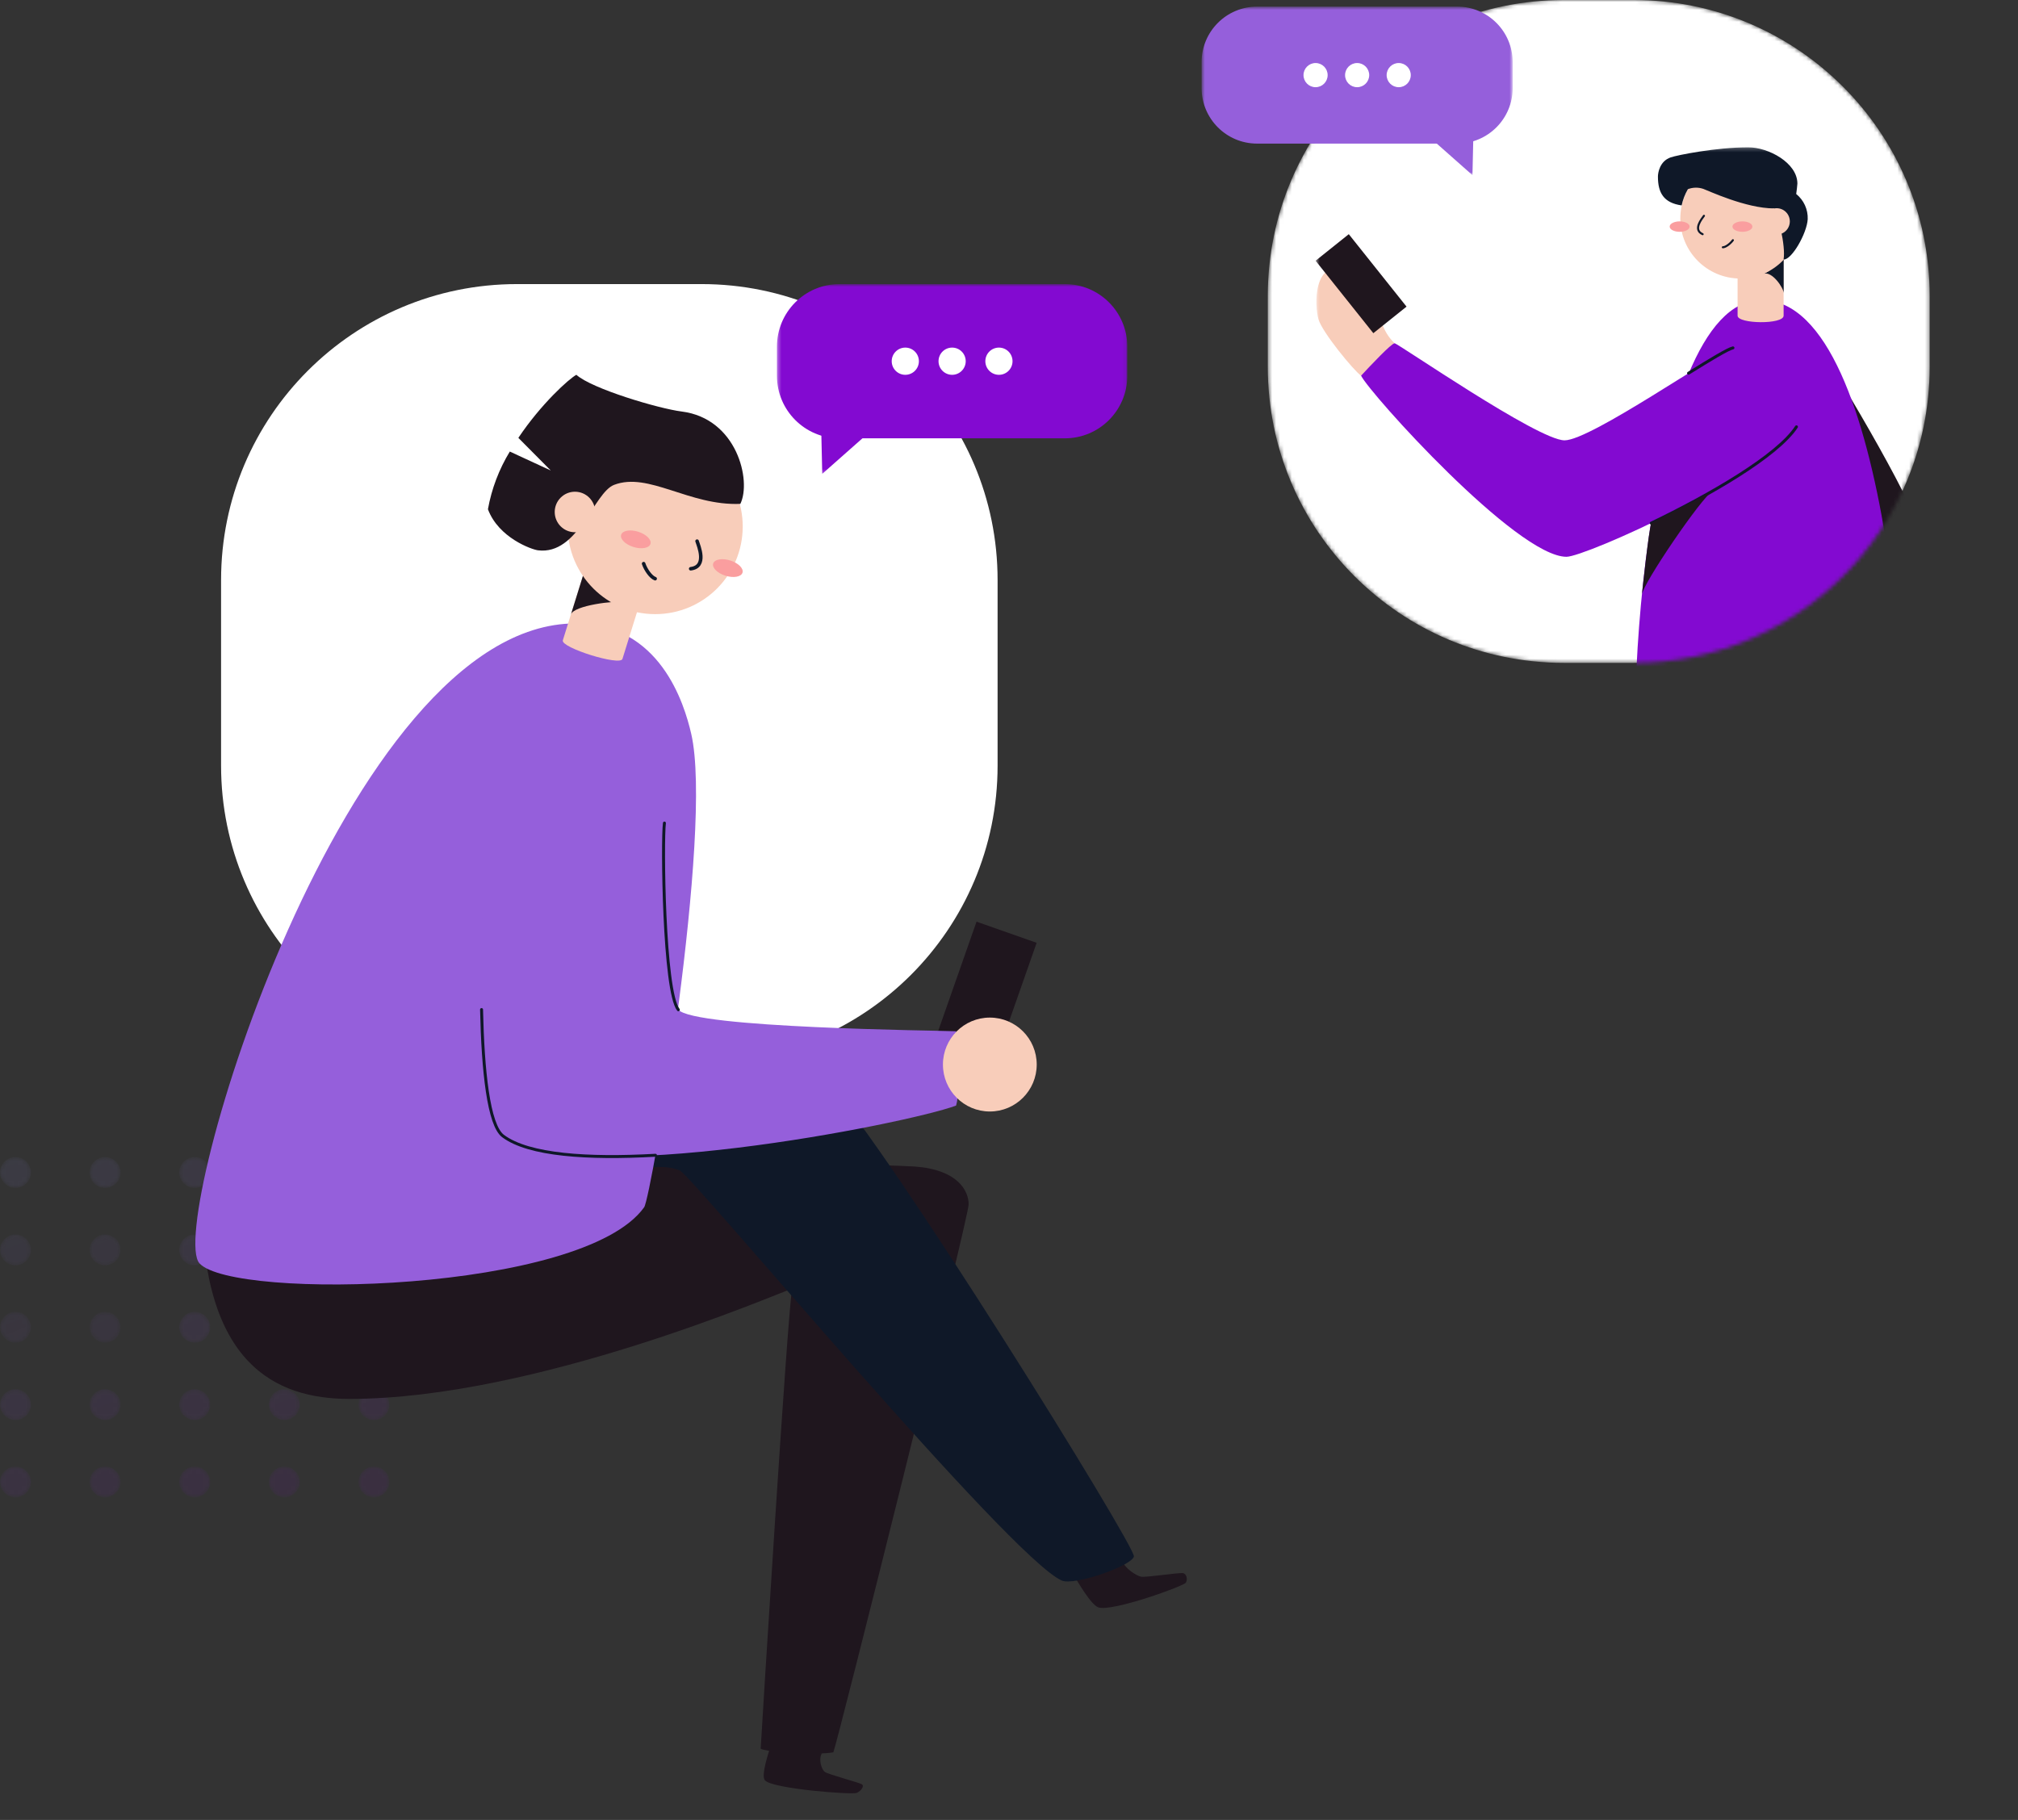 <svg width="510" height="460" viewBox="0 0 510 460" fill="none" xmlns="http://www.w3.org/2000/svg">
<rect x="0" y="0" width="510" height="460" fill="#333333" stroke="none"/>
<g opacity="0.3">
<mask id="mask0_166_5139" style="mask-type:alpha" maskUnits="userSpaceOnUse" x="0" y="292" width="8" height="9">
<g opacity="0.3">
<path d="M3.911 300.253C6.07 300.253 7.821 298.507 7.821 296.354C7.821 294.201 6.07 292.455 3.911 292.455C1.751 292.455 0 294.201 0 296.354C0 298.507 1.751 300.253 3.911 300.253Z" fill="url(#paint0_linear_166_5139)"/>
</g>
</mask>
<g mask="url(#mask0_166_5139)">
<path d="M3.911 300.253C6.07 300.253 7.821 298.507 7.821 296.354C7.821 294.201 6.07 292.455 3.911 292.455C1.751 292.455 0 294.201 0 296.354C0 298.507 1.751 300.253 3.911 300.253Z" fill="url(#paint1_linear_166_5139)"/>
</g>
<mask id="mask1_166_5139" style="mask-type:alpha" maskUnits="userSpaceOnUse" x="22" y="292" width="9" height="9">
<g opacity="0.3">
<path d="M26.56 300.253C28.72 300.253 30.471 298.507 30.471 296.354C30.471 294.201 28.72 292.455 26.56 292.455C24.4 292.455 22.649 294.201 22.649 296.354C22.649 298.507 24.4 300.253 26.56 300.253Z" fill="url(#paint2_linear_166_5139)"/>
</g>
</mask>
<g mask="url(#mask1_166_5139)">
<path d="M26.56 300.253C28.72 300.253 30.471 298.507 30.471 296.354C30.471 294.201 28.72 292.455 26.56 292.455C24.4 292.455 22.649 294.201 22.649 296.354C22.649 298.507 24.4 300.253 26.56 300.253Z" fill="url(#paint3_linear_166_5139)"/>
</g>
<mask id="mask2_166_5139" style="mask-type:alpha" maskUnits="userSpaceOnUse" x="45" y="292" width="9" height="9">
<g opacity="0.3">
<path d="M49.209 300.253C51.369 300.253 53.12 298.507 53.12 296.354C53.12 294.201 51.369 292.455 49.209 292.455C47.05 292.455 45.299 294.201 45.299 296.354C45.299 298.507 47.05 300.253 49.209 300.253Z" fill="url(#paint4_linear_166_5139)"/>
</g>
</mask>
<g mask="url(#mask2_166_5139)">
<path d="M49.209 300.253C51.369 300.253 53.12 298.507 53.12 296.354C53.12 294.201 51.369 292.455 49.209 292.455C47.05 292.455 45.299 294.201 45.299 296.354C45.299 298.507 47.05 300.253 49.209 300.253Z" fill="url(#paint5_linear_166_5139)"/>
</g>
<mask id="mask3_166_5139" style="mask-type:alpha" maskUnits="userSpaceOnUse" x="67" y="292" width="9" height="9">
<g opacity="0.3">
<path d="M71.858 300.253C74.018 300.253 75.769 298.507 75.769 296.354C75.769 294.201 74.018 292.455 71.858 292.455C69.699 292.455 67.948 294.201 67.948 296.354C67.948 298.507 69.699 300.253 71.858 300.253Z" fill="url(#paint6_linear_166_5139)"/>
</g>
</mask>
<g mask="url(#mask3_166_5139)">
<path d="M71.858 300.253C74.018 300.253 75.769 298.507 75.769 296.354C75.769 294.201 74.018 292.455 71.858 292.455C69.699 292.455 67.948 294.201 67.948 296.354C67.948 298.507 69.699 300.253 71.858 300.253Z" fill="url(#paint7_linear_166_5139)"/>
</g>
<mask id="mask4_166_5139" style="mask-type:alpha" maskUnits="userSpaceOnUse" x="90" y="292" width="9" height="9">
<g opacity="0.3">
<path d="M94.508 300.253C96.668 300.253 98.419 298.507 98.419 296.354C98.419 294.201 96.668 292.455 94.508 292.455C92.348 292.455 90.597 294.201 90.597 296.354C90.597 298.507 92.348 300.253 94.508 300.253Z" fill="url(#paint8_linear_166_5139)"/>
</g>
</mask>
<g mask="url(#mask4_166_5139)">
<path d="M94.508 300.253C96.668 300.253 98.419 298.507 98.419 296.354C98.419 294.201 96.668 292.455 94.508 292.455C92.348 292.455 90.597 294.201 90.597 296.354C90.597 298.507 92.348 300.253 94.508 300.253Z" fill="url(#paint9_linear_166_5139)"/>
</g>
<mask id="mask5_166_5139" style="mask-type:alpha" maskUnits="userSpaceOnUse" x="0" y="312" width="8" height="8">
<g opacity="0.3">
<path d="M3.911 319.828C6.07 319.828 7.821 318.082 7.821 315.929C7.821 313.776 6.07 312.03 3.911 312.03C1.751 312.03 0 313.776 0 315.929C0 318.082 1.751 319.828 3.911 319.828Z" fill="url(#paint10_linear_166_5139)"/>
</g>
</mask>
<g mask="url(#mask5_166_5139)">
<path d="M3.911 319.828C6.07 319.828 7.821 318.082 7.821 315.929C7.821 313.776 6.07 312.03 3.911 312.03C1.751 312.03 0 313.776 0 315.929C0 318.082 1.751 319.828 3.911 319.828Z" fill="url(#paint11_linear_166_5139)"/>
</g>
<mask id="mask6_166_5139" style="mask-type:alpha" maskUnits="userSpaceOnUse" x="22" y="312" width="9" height="8">
<g opacity="0.3">
<path d="M26.56 319.828C28.72 319.828 30.471 318.082 30.471 315.929C30.471 313.776 28.72 312.03 26.56 312.03C24.4 312.03 22.649 313.776 22.649 315.929C22.649 318.082 24.4 319.828 26.56 319.828Z" fill="url(#paint12_linear_166_5139)"/>
</g>
</mask>
<g mask="url(#mask6_166_5139)">
<path d="M26.56 319.828C28.72 319.828 30.471 318.082 30.471 315.929C30.471 313.776 28.72 312.03 26.56 312.03C24.4 312.03 22.649 313.776 22.649 315.929C22.649 318.082 24.4 319.828 26.56 319.828Z" fill="url(#paint13_linear_166_5139)"/>
</g>
<mask id="mask7_166_5139" style="mask-type:alpha" maskUnits="userSpaceOnUse" x="45" y="312" width="9" height="8">
<g opacity="0.3">
<path d="M49.209 319.828C51.369 319.828 53.12 318.082 53.12 315.929C53.12 313.776 51.369 312.03 49.209 312.03C47.05 312.03 45.299 313.776 45.299 315.929C45.299 318.082 47.05 319.828 49.209 319.828Z" fill="url(#paint14_linear_166_5139)"/>
</g>
</mask>
<g mask="url(#mask7_166_5139)">
<path d="M49.209 319.828C51.369 319.828 53.12 318.082 53.12 315.929C53.12 313.776 51.369 312.03 49.209 312.03C47.05 312.03 45.299 313.776 45.299 315.929C45.299 318.082 47.05 319.828 49.209 319.828Z" fill="url(#paint15_linear_166_5139)"/>
</g>
<mask id="mask8_166_5139" style="mask-type:alpha" maskUnits="userSpaceOnUse" x="67" y="312" width="9" height="8">
<g opacity="0.3">
<path d="M71.858 319.828C74.018 319.828 75.769 318.082 75.769 315.929C75.769 313.776 74.018 312.03 71.858 312.03C69.699 312.03 67.948 313.776 67.948 315.929C67.948 318.082 69.699 319.828 71.858 319.828Z" fill="url(#paint16_linear_166_5139)"/>
</g>
</mask>
<g mask="url(#mask8_166_5139)">
<path d="M71.858 319.828C74.018 319.828 75.769 318.082 75.769 315.929C75.769 313.776 74.018 312.03 71.858 312.03C69.699 312.03 67.948 313.776 67.948 315.929C67.948 318.082 69.699 319.828 71.858 319.828Z" fill="url(#paint17_linear_166_5139)"/>
</g>
<mask id="mask9_166_5139" style="mask-type:alpha" maskUnits="userSpaceOnUse" x="90" y="312" width="9" height="8">
<g opacity="0.3">
<path d="M94.508 319.828C96.668 319.828 98.419 318.082 98.419 315.929C98.419 313.776 96.668 312.03 94.508 312.03C92.348 312.03 90.597 313.776 90.597 315.929C90.597 318.082 92.348 319.828 94.508 319.828Z" fill="url(#paint18_linear_166_5139)"/>
</g>
</mask>
<g mask="url(#mask9_166_5139)">
<path d="M94.508 319.828C96.668 319.828 98.419 318.082 98.419 315.929C98.419 313.776 96.668 312.03 94.508 312.03C92.348 312.03 90.597 313.776 90.597 315.929C90.597 318.082 92.348 319.828 94.508 319.828Z" fill="url(#paint19_linear_166_5139)"/>
</g>
<mask id="mask10_166_5139" style="mask-type:alpha" maskUnits="userSpaceOnUse" x="0" y="331" width="8" height="9">
<g opacity="0.3">
<path d="M3.911 339.363C6.07 339.363 7.821 337.617 7.821 335.463C7.821 333.31 6.07 331.565 3.911 331.565C1.751 331.565 0 333.31 0 335.463C0 337.617 1.751 339.363 3.911 339.363Z" fill="url(#paint20_linear_166_5139)"/>
</g>
</mask>
<g mask="url(#mask10_166_5139)">
<path d="M3.911 339.363C6.07 339.363 7.821 337.617 7.821 335.463C7.821 333.31 6.07 331.565 3.911 331.565C1.751 331.565 0 333.31 0 335.463C0 337.617 1.751 339.363 3.911 339.363Z" fill="url(#paint21_linear_166_5139)"/>
</g>
<mask id="mask11_166_5139" style="mask-type:alpha" maskUnits="userSpaceOnUse" x="22" y="331" width="9" height="9">
<g opacity="0.3">
<path d="M26.56 339.363C28.72 339.363 30.471 337.617 30.471 335.463C30.471 333.31 28.72 331.565 26.56 331.565C24.4 331.565 22.649 333.31 22.649 335.463C22.649 337.617 24.4 339.363 26.56 339.363Z" fill="url(#paint22_linear_166_5139)"/>
</g>
</mask>
<g mask="url(#mask11_166_5139)">
<path d="M26.56 339.363C28.72 339.363 30.471 337.617 30.471 335.463C30.471 333.31 28.72 331.565 26.56 331.565C24.4 331.565 22.649 333.31 22.649 335.463C22.649 337.617 24.4 339.363 26.56 339.363Z" fill="url(#paint23_linear_166_5139)"/>
</g>
<mask id="mask12_166_5139" style="mask-type:alpha" maskUnits="userSpaceOnUse" x="45" y="331" width="9" height="9">
<g opacity="0.3">
<path d="M49.209 339.363C51.369 339.363 53.12 337.617 53.12 335.463C53.12 333.31 51.369 331.565 49.209 331.565C47.05 331.565 45.299 333.31 45.299 335.463C45.299 337.617 47.05 339.363 49.209 339.363Z" fill="url(#paint24_linear_166_5139)"/>
</g>
</mask>
<g mask="url(#mask12_166_5139)">
<path d="M49.209 339.363C51.369 339.363 53.12 337.617 53.12 335.463C53.12 333.31 51.369 331.565 49.209 331.565C47.05 331.565 45.299 333.31 45.299 335.463C45.299 337.617 47.05 339.363 49.209 339.363Z" fill="url(#paint25_linear_166_5139)"/>
</g>
<mask id="mask13_166_5139" style="mask-type:alpha" maskUnits="userSpaceOnUse" x="67" y="331" width="9" height="9">
<g opacity="0.3">
<path d="M71.858 339.363C74.018 339.363 75.769 337.617 75.769 335.463C75.769 333.31 74.018 331.565 71.858 331.565C69.699 331.565 67.948 333.31 67.948 335.463C67.948 337.617 69.699 339.363 71.858 339.363Z" fill="url(#paint26_linear_166_5139)"/>
</g>
</mask>
<g mask="url(#mask13_166_5139)">
<path d="M71.858 339.363C74.018 339.363 75.769 337.617 75.769 335.463C75.769 333.31 74.018 331.565 71.858 331.565C69.699 331.565 67.948 333.31 67.948 335.463C67.948 337.617 69.699 339.363 71.858 339.363Z" fill="url(#paint27_linear_166_5139)"/>
</g>
<mask id="mask14_166_5139" style="mask-type:alpha" maskUnits="userSpaceOnUse" x="90" y="331" width="9" height="9">
<g opacity="0.3">
<path d="M94.508 339.363C96.668 339.363 98.419 337.617 98.419 335.463C98.419 333.31 96.668 331.565 94.508 331.565C92.348 331.565 90.597 333.31 90.597 335.463C90.597 337.617 92.348 339.363 94.508 339.363Z" fill="url(#paint28_linear_166_5139)"/>
</g>
</mask>
<g mask="url(#mask14_166_5139)">
<path d="M94.508 339.363C96.668 339.363 98.419 337.617 98.419 335.463C98.419 333.31 96.668 331.565 94.508 331.565C92.348 331.565 90.597 333.31 90.597 335.463C90.597 337.617 92.348 339.363 94.508 339.363Z" fill="url(#paint29_linear_166_5139)"/>
</g>
<mask id="mask15_166_5139" style="mask-type:alpha" maskUnits="userSpaceOnUse" x="0" y="351" width="8" height="8">
<g opacity="0.3">
<path d="M3.911 358.937C6.07 358.937 7.821 357.192 7.821 355.038C7.821 352.885 6.07 351.139 3.911 351.139C1.751 351.139 0 352.885 0 355.038C0 357.192 1.751 358.937 3.911 358.937Z" fill="url(#paint30_linear_166_5139)"/>
</g>
</mask>
<g mask="url(#mask15_166_5139)">
<path d="M3.911 358.937C6.07 358.937 7.821 357.192 7.821 355.038C7.821 352.885 6.07 351.139 3.911 351.139C1.751 351.139 0 352.885 0 355.038C0 357.192 1.751 358.937 3.911 358.937Z" fill="url(#paint31_linear_166_5139)"/>
</g>
<mask id="mask16_166_5139" style="mask-type:alpha" maskUnits="userSpaceOnUse" x="22" y="351" width="9" height="8">
<g opacity="0.3">
<path d="M26.56 358.937C28.72 358.937 30.471 357.192 30.471 355.038C30.471 352.885 28.72 351.139 26.56 351.139C24.4 351.139 22.649 352.885 22.649 355.038C22.649 357.192 24.4 358.937 26.56 358.937Z" fill="url(#paint32_linear_166_5139)"/>
</g>
</mask>
<g mask="url(#mask16_166_5139)">
<path d="M26.56 358.937C28.72 358.937 30.471 357.192 30.471 355.038C30.471 352.885 28.72 351.139 26.56 351.139C24.4 351.139 22.649 352.885 22.649 355.038C22.649 357.192 24.4 358.937 26.56 358.937Z" fill="url(#paint33_linear_166_5139)"/>
</g>
<mask id="mask17_166_5139" style="mask-type:alpha" maskUnits="userSpaceOnUse" x="45" y="351" width="9" height="8">
<g opacity="0.3">
<path d="M49.209 358.937C51.369 358.937 53.12 357.192 53.12 355.038C53.12 352.885 51.369 351.139 49.209 351.139C47.05 351.139 45.299 352.885 45.299 355.038C45.299 357.192 47.05 358.937 49.209 358.937Z" fill="url(#paint34_linear_166_5139)"/>
</g>
</mask>
<g mask="url(#mask17_166_5139)">
<path d="M49.209 358.937C51.369 358.937 53.12 357.192 53.12 355.038C53.12 352.885 51.369 351.139 49.209 351.139C47.05 351.139 45.299 352.885 45.299 355.038C45.299 357.192 47.05 358.937 49.209 358.937Z" fill="url(#paint35_linear_166_5139)"/>
</g>
<mask id="mask18_166_5139" style="mask-type:alpha" maskUnits="userSpaceOnUse" x="67" y="351" width="9" height="8">
<g opacity="0.3">
<path d="M71.858 358.937C74.018 358.937 75.769 357.192 75.769 355.038C75.769 352.885 74.018 351.139 71.858 351.139C69.699 351.139 67.948 352.885 67.948 355.038C67.948 357.192 69.699 358.937 71.858 358.937Z" fill="url(#paint36_linear_166_5139)"/>
</g>
</mask>
<g mask="url(#mask18_166_5139)">
<path d="M71.858 358.937C74.018 358.937 75.769 357.192 75.769 355.038C75.769 352.885 74.018 351.139 71.858 351.139C69.699 351.139 67.948 352.885 67.948 355.038C67.948 357.192 69.699 358.937 71.858 358.937Z" fill="url(#paint37_linear_166_5139)"/>
</g>
<mask id="mask19_166_5139" style="mask-type:alpha" maskUnits="userSpaceOnUse" x="90" y="351" width="9" height="8">
<g opacity="0.3">
<path d="M94.508 358.937C96.668 358.937 98.419 357.192 98.419 355.038C98.419 352.885 96.668 351.139 94.508 351.139C92.348 351.139 90.597 352.885 90.597 355.038C90.597 357.192 92.348 358.937 94.508 358.937Z" fill="url(#paint38_linear_166_5139)"/>
</g>
</mask>
<g mask="url(#mask19_166_5139)">
<path d="M94.508 358.937C96.668 358.937 98.419 357.192 98.419 355.038C98.419 352.885 96.668 351.139 94.508 351.139C92.348 351.139 90.597 352.885 90.597 355.038C90.597 357.192 92.348 358.937 94.508 358.937Z" fill="url(#paint39_linear_166_5139)"/>
</g>
<mask id="mask20_166_5139" style="mask-type:alpha" maskUnits="userSpaceOnUse" x="0" y="370" width="8" height="9">
<g opacity="0.3">
<path d="M3.911 378.472C6.07 378.472 7.821 376.726 7.821 374.572C7.821 372.42 6.07 370.674 3.911 370.674C1.751 370.674 0 372.42 0 374.572C0 376.726 1.751 378.472 3.911 378.472Z" fill="url(#paint40_linear_166_5139)"/>
</g>
</mask>
<g mask="url(#mask20_166_5139)">
<path d="M3.911 378.472C6.07 378.472 7.821 376.726 7.821 374.572C7.821 372.42 6.07 370.674 3.911 370.674C1.751 370.674 0 372.42 0 374.572C0 376.726 1.751 378.472 3.911 378.472Z" fill="url(#paint41_linear_166_5139)"/>
</g>
<mask id="mask21_166_5139" style="mask-type:alpha" maskUnits="userSpaceOnUse" x="22" y="370" width="9" height="9">
<g opacity="0.3">
<path d="M26.56 378.472C28.72 378.472 30.471 376.726 30.471 374.572C30.471 372.42 28.72 370.674 26.56 370.674C24.4 370.674 22.649 372.42 22.649 374.572C22.649 376.726 24.4 378.472 26.56 378.472Z" fill="url(#paint42_linear_166_5139)"/>
</g>
</mask>
<g mask="url(#mask21_166_5139)">
<path d="M26.56 378.472C28.72 378.472 30.471 376.726 30.471 374.572C30.471 372.42 28.72 370.674 26.56 370.674C24.4 370.674 22.649 372.42 22.649 374.572C22.649 376.726 24.4 378.472 26.56 378.472Z" fill="url(#paint43_linear_166_5139)"/>
</g>
<mask id="mask22_166_5139" style="mask-type:alpha" maskUnits="userSpaceOnUse" x="45" y="370" width="9" height="9">
<g opacity="0.3">
<path d="M49.209 378.472C51.369 378.472 53.12 376.726 53.12 374.572C53.12 372.42 51.369 370.674 49.209 370.674C47.05 370.674 45.299 372.42 45.299 374.572C45.299 376.726 47.05 378.472 49.209 378.472Z" fill="url(#paint44_linear_166_5139)"/>
</g>
</mask>
<g mask="url(#mask22_166_5139)">
<path d="M49.209 378.472C51.369 378.472 53.12 376.726 53.12 374.572C53.12 372.42 51.369 370.674 49.209 370.674C47.05 370.674 45.299 372.42 45.299 374.572C45.299 376.726 47.05 378.472 49.209 378.472Z" fill="url(#paint45_linear_166_5139)"/>
</g>
<mask id="mask23_166_5139" style="mask-type:alpha" maskUnits="userSpaceOnUse" x="67" y="370" width="9" height="9">
<g opacity="0.3">
<path d="M71.858 378.472C74.018 378.472 75.769 376.726 75.769 374.572C75.769 372.42 74.018 370.674 71.858 370.674C69.699 370.674 67.948 372.42 67.948 374.572C67.948 376.726 69.699 378.472 71.858 378.472Z" fill="url(#paint46_linear_166_5139)"/>
</g>
</mask>
<g mask="url(#mask23_166_5139)">
<path d="M71.858 378.472C74.018 378.472 75.769 376.726 75.769 374.572C75.769 372.42 74.018 370.674 71.858 370.674C69.699 370.674 67.948 372.42 67.948 374.572C67.948 376.726 69.699 378.472 71.858 378.472Z" fill="url(#paint47_linear_166_5139)"/>
</g>
<mask id="mask24_166_5139" style="mask-type:alpha" maskUnits="userSpaceOnUse" x="90" y="370" width="9" height="9">
<g opacity="0.3">
<path d="M94.508 378.472C96.668 378.472 98.419 376.726 98.419 374.572C98.419 372.42 96.668 370.674 94.508 370.674C92.348 370.674 90.597 372.42 90.597 374.572C90.597 376.726 92.348 378.472 94.508 378.472Z" fill="url(#paint48_linear_166_5139)"/>
</g>
</mask>
<g mask="url(#mask24_166_5139)">
<path d="M94.508 378.472C96.668 378.472 98.419 376.726 98.419 374.572C98.419 372.42 96.668 370.674 94.508 370.674C92.348 370.674 90.597 372.42 90.597 374.572C90.597 376.726 92.348 378.472 94.508 378.472Z" fill="url(#paint49_linear_166_5139)"/>
</g>
</g>
<path d="M177.32 71.805H130.668C89.359 71.805 55.871 105.293 55.871 146.602V193.534C55.871 234.843 89.359 268.33 130.668 268.33H177.32C218.629 268.33 252.117 234.843 252.117 193.534V146.602C252.117 105.293 218.629 71.805 177.32 71.805Z" fill="white"/>
<mask id="mask25_166_5139" style="mask-type:luminance" maskUnits="userSpaceOnUse" x="196" y="71" width="89" height="49">
<path d="M196.352 71.805H284.899V119.773H196.352V71.805Z" fill="white"/>
</mask>
<g mask="url(#mask25_166_5139)">
<path d="M207.802 119.773L219.252 109.644H207.572L207.802 119.773Z" fill="#830AD1"/>
<path d="M269.113 110.79H212.137C203.419 110.79 196.352 103.713 196.352 94.982V87.613C196.352 78.883 203.419 71.805 212.137 71.805H269.113C277.831 71.805 284.899 78.883 284.899 87.613V94.982C284.899 103.713 277.831 110.79 269.113 110.79Z" fill="#830AD1"/>
<path d="M228.794 94.737C226.896 94.737 225.358 93.198 225.358 91.298C225.358 89.398 226.896 87.858 228.794 87.858C230.691 87.858 232.228 89.398 232.228 91.298C232.228 93.198 230.691 94.737 228.794 94.737Z" fill="white"/>
<path d="M240.625 94.737C238.728 94.737 237.19 93.198 237.19 91.298C237.19 89.398 238.728 87.858 240.625 87.858C242.523 87.858 244.061 89.398 244.061 91.298C244.061 93.198 242.523 94.737 240.625 94.737Z" fill="white"/>
<path d="M252.457 94.737C250.56 94.737 249.022 93.198 249.022 91.298C249.022 89.398 250.56 87.858 252.457 87.858C254.354 87.858 255.892 89.398 255.892 91.298C255.892 93.198 254.354 94.737 252.457 94.737Z" fill="white"/>
</g>
<path d="M261.986 238.305L246.793 232.96L235.163 266.107L250.355 271.453L261.986 238.305Z" fill="#1F161E"/>
<path d="M271.533 398.412C272.188 399.445 275.675 405.654 277.606 406.289C281.103 407.428 299.212 400.89 299.701 400.026C300.189 399.161 299.912 397.731 298.89 397.609C297.868 397.486 289.786 398.71 288.476 398.534C287.166 398.359 284.135 396.24 283.78 394.71" fill="#1F161E"/>
<path d="M51.001 303.099C51.001 344.824 69.702 353.587 88.306 353.587C135.432 353.587 196.741 326.759 200.203 325.723C199.114 330.112 192.245 441.364 192.245 442.005C193.878 442.91 206.397 443.69 210.609 442.91C211.698 440.205 244.802 307.882 244.802 304.397C244.802 300.913 241.95 295.612 231.162 294.847C226.601 294.522 163.147 292.652 163.147 292.652" fill="#1F161E"/>
<path d="M209.529 274.248C223.728 288.882 287.128 391.028 286.566 393.416C286.003 395.803 271.426 400.863 268.345 399.5C255.271 393.762 175.001 297.353 171.876 295.897C168.751 294.442 164.068 295.004 161.278 295.405C154.022 286.817 170.264 276.62 209.529 274.248Z" fill="#0F1828"/>
<path d="M145.436 157.577C166.783 157.577 172.921 177.82 174.687 185.462C180.335 209.864 164.613 302.591 162.793 305.146C147.343 326.774 59.033 328.696 50.42 319.328C41.807 309.961 87.107 157.577 145.436 157.577Z" fill="#955FDB"/>
<path d="M194.676 441.557C194.39 442.611 192.231 448.781 193.31 449.988C195.249 452.168 215.42 453.673 216.522 453.172C217.623 452.67 218.538 451.442 217.811 450.991C217.084 450.541 209.438 448.519 208.501 447.895C207.565 447.27 206.783 444.493 207.742 443.156" fill="#1F161E"/>
<path d="M142.241 161.846C141.663 163.702 156.731 168.397 157.308 166.552L163.152 147.773L148.096 143.067L142.241 161.846Z" fill="#F8CDBA"/>
<path d="M157.177 152.217C155.705 151.758 145.01 152.991 144.291 155.306L148.095 143.067C150.44 143.798 157.177 152.217 157.177 152.217Z" fill="#1F161E"/>
<path d="M165.583 155.229C177.8 155.229 187.704 145.311 187.704 133.077C187.704 120.842 177.8 110.924 165.583 110.924C153.366 110.924 143.461 120.842 143.461 133.077C143.461 145.311 153.366 155.229 165.583 155.229Z" fill="#F8CDBA"/>
<path d="M187.648 144.747C187.979 143.682 186.59 142.301 184.544 141.661C182.498 141.022 180.569 141.367 180.238 142.432C179.906 143.496 181.296 144.878 183.342 145.517C185.389 146.157 187.316 145.812 187.648 144.747Z" fill="#FA9E9F"/>
<path d="M164.388 137.484C164.72 136.419 163.33 135.037 161.284 134.398C159.237 133.758 157.31 134.103 156.978 135.168C156.646 136.233 158.036 137.615 160.082 138.254C162.128 138.894 164.056 138.548 164.388 137.484Z" fill="#FA9E9F"/>
<path d="M176.17 136.778C176.551 137.979 178.819 143.242 174.556 143.755" stroke="#0F1828" stroke-width="0.898" stroke-miterlimit="10" stroke-linecap="round"/>
<path d="M165.573 146.266C164.482 145.884 163.174 144.006 162.662 142.467" stroke="#0F1828" stroke-width="0.898" stroke-miterlimit="10" stroke-linecap="round"/>
<path d="M172.277 104.013C166.445 103.282 149.513 98.237 145.665 94.733C143.843 95.694 136.768 102.059 131.001 110.673L139.188 118.916L128.842 114.134C126.115 118.609 124.241 123.551 123.314 128.71C125.986 135.927 134.37 138.896 135.95 139.093C146.144 140.382 150.058 124.517 155.193 122.552C163.915 119.2 174.185 127.902 187.105 127.356C189.972 121.493 186.243 105.771 172.277 104.013Z" fill="#1F161E"/>
<path d="M145.305 134.529C148.128 134.529 150.418 132.236 150.418 129.408C150.418 126.581 148.128 124.287 145.305 124.287C142.48 124.287 140.191 126.581 140.191 129.408C140.191 132.236 142.48 134.529 145.305 134.529Z" fill="#F8CDBA"/>
<path d="M123.314 209.504C122.224 216.338 118.691 280.875 127.151 287.153C145.272 300.593 228.948 284.151 241.628 279.444C243.002 274.947 241.628 260.655 241.628 260.655C236.744 260.458 175.123 259.869 171.448 255.196C167.774 250.523 167.338 212.32 167.927 208.008" fill="#955FDB"/>
<path d="M250.154 280.94C256.699 280.94 262.005 275.627 262.005 269.072C262.005 262.518 256.699 257.204 250.154 257.204C243.609 257.204 238.303 262.518 238.303 269.072C238.303 275.627 243.609 280.94 250.154 280.94Z" fill="#F8CDBA"/>
<path d="M171.438 255.228C167.72 250.523 167.328 212.353 167.917 208.04" stroke="#0F1828" stroke-width="0.748" stroke-linecap="round" stroke-linejoin="round"/>
<path d="M165.649 292.001C148.576 292.95 133.65 292.001 127.152 287.153C123.445 284.412 122.039 270.514 121.701 255.174" stroke="#0F1828" stroke-width="0.748" stroke-linecap="round" stroke-linejoin="round"/>
<mask id="mask26_166_5139" style="mask-type:luminance" maskUnits="userSpaceOnUse" x="320" y="0" width="168" height="168">
<path d="M412.879 0H395.2C353.89 0 320.403 33.488 320.403 74.797V92.748C320.403 134.057 353.89 167.545 395.2 167.545H412.879C454.188 167.545 487.675 134.057 487.675 92.748V74.797C487.675 33.488 454.188 0 412.879 0Z" fill="white"/>
</mask>
<g mask="url(#mask26_166_5139)">
<path d="M412.879 0H395.2C353.89 0 320.403 33.488 320.403 74.797V92.748C320.403 134.057 353.89 167.545 395.2 167.545H412.879C454.188 167.545 487.675 134.057 487.675 92.748V74.797C487.675 33.488 454.188 0 412.879 0Z" fill="white"/>
<mask id="mask27_166_5139" style="mask-type:luminance" maskUnits="userSpaceOnUse" x="332" y="37" width="187" height="369">
<path d="M518.342 37.232H332.483V405.032H518.342V37.232Z" fill="white"/>
</mask>
<g mask="url(#mask27_166_5139)">
<path d="M343.978 94.965C342.102 93.647 334.148 83.962 333.21 80.706C332.272 77.451 331.567 65.181 340.844 67.97C350.121 70.759 345.933 80.59 352.476 86.787" fill="#F8CDBA"/>
<path d="M340.873 59.191L332.481 65.902L347.077 84.216L355.469 77.505L340.873 59.191Z" fill="#1F161E"/>
<path d="M458.907 86.787C461.19 88.914 484.535 128.295 484.535 133.226C484.535 138.156 479.147 168.056 476.05 174.435C472.953 180.814 458.907 86.787 458.907 86.787Z" fill="#1F161E"/>
<path d="M445.174 75.828C478.777 75.828 483.168 194.439 480.798 199.209C478.428 203.979 419.669 203.426 414.907 199.209C410.145 194.993 414.268 75.828 445.174 75.828Z" fill="#830AD1"/>
<path d="M439.131 79.789C439.131 81.901 450.764 82.061 450.764 79.789V65.632H439.131V79.789Z" fill="#F8CDBA"/>
<path d="M450.779 74.073C450.779 72.813 447.871 68.465 445.689 69.201C448.43 68.232 449.782 64.926 450.779 65.603V74.073Z" fill="#0F1828"/>
<path d="M439.786 70.395C448.142 70.395 454.916 63.61 454.916 55.241C454.916 46.871 448.142 40.087 439.786 40.087C431.43 40.087 424.657 46.871 424.657 55.241C424.657 63.61 431.43 70.395 439.786 70.395Z" fill="#F8CDBA"/>
<path d="M424.489 58.591C425.883 58.591 427.012 58.001 427.012 57.273C427.012 56.545 425.883 55.955 424.489 55.955C423.096 55.955 421.966 56.545 421.966 57.273C421.966 58.001 423.096 58.591 424.489 58.591Z" fill="#FA9E9F"/>
<path d="M440.353 58.591C441.746 58.591 442.876 58.001 442.876 57.273C442.876 56.545 441.746 55.955 440.353 55.955C438.96 55.955 437.83 56.545 437.83 57.273C437.83 58.001 438.96 58.591 440.353 58.591Z" fill="#FA9E9F"/>
<path d="M430.633 54.542C430.168 55.219 427.725 58.052 430.298 59.195" stroke="#0F1828" stroke-width="0.516" stroke-miterlimit="10" stroke-linecap="round"/>
<path d="M435.402 62.501C436.129 62.501 437.329 61.562 437.946 60.71" stroke="#0F1828" stroke-width="0.516" stroke-miterlimit="10" stroke-linecap="round"/>
<path d="M454.247 46.408C454.247 41.15 446.925 37.232 441.829 37.232C433.715 37.232 423.828 39.213 422.199 39.788C419.465 40.742 419 43.662 419 44.638C419 48.731 420.454 51.279 424.991 51.92C425.301 50.477 425.836 49.091 426.576 47.813C427.831 47.33 429.216 47.307 430.487 47.748C431.636 48.148 441.233 52.678 448.336 52.678C449.281 54.01 451.36 62.144 450.749 65.596C452.829 65.72 456.66 58.94 456.856 55.401C456.901 54.187 456.661 52.978 456.156 51.873C455.651 50.768 454.895 49.797 453.948 49.036C454.043 48.272 454.247 46.823 454.247 46.408Z" fill="#0F1828"/>
<path d="M449.004 59.297C450.844 59.297 452.334 57.804 452.334 55.962C452.334 54.12 450.844 52.627 449.004 52.627C447.166 52.627 445.675 54.12 445.675 55.962C445.675 57.804 447.166 59.297 449.004 59.297Z" fill="#F8CDBA"/>
<path d="M454.007 107.869C445.675 120.62 400.628 140.733 395.888 140.733C383.317 140.733 346.101 99.364 343.978 94.951C346.428 92.329 351.648 86.772 352.462 86.772C353.277 86.772 388.705 111.299 395.401 111.299C402.097 111.299 433.832 88.936 437.962 87.93" fill="#830AD1"/>
<path d="M426.736 94.331C432.224 90.916 436.594 88.258 437.961 87.93" stroke="#0F1828" stroke-width="0.748" stroke-linecap="round" stroke-linejoin="round"/>
<path d="M417.307 132.228C431.847 125.23 449.158 115.311 454.007 107.884" stroke="#0F1828" stroke-width="0.748" stroke-linecap="round" stroke-linejoin="round"/>
<path d="M414.958 150.273C415.256 147.426 429.986 125.776 432.828 124.101C429.811 125.783 418.39 131.587 417.307 132.228C416.674 133.924 414.958 150.273 414.958 150.273Z" fill="#1F161E"/>
</g>
</g>
<mask id="mask28_166_5139" style="mask-type:luminance" maskUnits="userSpaceOnUse" x="303" y="1" width="80" height="44">
<path d="M382.293 1.675H303.675V44.273H382.293V1.675Z" fill="white"/>
</mask>
<g mask="url(#mask28_166_5139)">
<path d="M372.127 44.273L361.961 35.278H372.33L372.127 44.273Z" fill="#955FDB"/>
<path d="M317.69 36.297H368.278C376.018 36.297 382.293 30.011 382.293 22.258V15.714C382.293 7.961 376.018 1.675 368.278 1.675H317.69C309.95 1.675 303.675 7.961 303.675 15.714V22.258C303.675 30.011 309.95 36.297 317.69 36.297Z" fill="#955FDB"/>
<path d="M353.489 22.041C355.173 22.041 356.539 20.673 356.539 18.986C356.539 17.299 355.173 15.931 353.489 15.931C351.804 15.931 350.439 17.299 350.439 18.986C350.439 20.673 351.804 22.041 353.489 22.041Z" fill="white"/>
<path d="M342.984 22.041C344.669 22.041 346.034 20.673 346.034 18.986C346.034 17.299 344.669 15.931 342.984 15.931C341.3 15.931 339.934 17.299 339.934 18.986C339.934 20.673 341.3 22.041 342.984 22.041Z" fill="white"/>
<path d="M332.479 22.041C334.164 22.041 335.529 20.673 335.529 18.986C335.529 17.299 334.164 15.931 332.479 15.931C330.795 15.931 329.429 17.299 329.429 18.986C329.429 20.673 330.795 22.041 332.479 22.041Z" fill="white"/>
</g>
<defs>
<linearGradient id="paint0_linear_166_5139" x1="41.135" y1="390.539" x2="-12.271" y2="254.556" gradientUnits="userSpaceOnUse">
<stop/>
<stop offset="1" stop-color="white"/>
</linearGradient>
<linearGradient id="paint1_linear_166_5139" x1="41.135" y1="390.539" x2="-12.271" y2="254.556" gradientUnits="userSpaceOnUse">
<stop stop-color="#830AD1"/>
<stop offset="1" stop-color="#93C1F9"/>
</linearGradient>
<linearGradient id="paint2_linear_166_5139" x1="60.736" y1="382.842" x2="7.33" y2="246.858" gradientUnits="userSpaceOnUse">
<stop/>
<stop offset="1" stop-color="white"/>
</linearGradient>
<linearGradient id="paint3_linear_166_5139" x1="60.736" y1="382.842" x2="7.33" y2="246.858" gradientUnits="userSpaceOnUse">
<stop stop-color="#830AD1"/>
<stop offset="1" stop-color="#93C1F9"/>
</linearGradient>
<linearGradient id="paint4_linear_166_5139" x1="80.336" y1="375.144" x2="26.93" y2="239.16" gradientUnits="userSpaceOnUse">
<stop/>
<stop offset="1" stop-color="white"/>
</linearGradient>
<linearGradient id="paint5_linear_166_5139" x1="80.336" y1="375.144" x2="26.93" y2="239.16" gradientUnits="userSpaceOnUse">
<stop stop-color="#830AD1"/>
<stop offset="1" stop-color="#93C1F9"/>
</linearGradient>
<linearGradient id="paint6_linear_166_5139" x1="99.935" y1="367.446" x2="46.529" y2="231.463" gradientUnits="userSpaceOnUse">
<stop/>
<stop offset="1" stop-color="white"/>
</linearGradient>
<linearGradient id="paint7_linear_166_5139" x1="99.935" y1="367.446" x2="46.529" y2="231.463" gradientUnits="userSpaceOnUse">
<stop stop-color="#830AD1"/>
<stop offset="1" stop-color="#93C1F9"/>
</linearGradient>
<linearGradient id="paint8_linear_166_5139" x1="119.535" y1="359.748" x2="66.13" y2="223.765" gradientUnits="userSpaceOnUse">
<stop/>
<stop offset="1" stop-color="white"/>
</linearGradient>
<linearGradient id="paint9_linear_166_5139" x1="119.535" y1="359.748" x2="66.13" y2="223.765" gradientUnits="userSpaceOnUse">
<stop stop-color="#830AD1" stop-opacity="0.592"/>
<stop offset="1" stop-color="#93C1F9"/>
</linearGradient>
<linearGradient id="paint10_linear_166_5139" x1="34.447" y1="393.166" x2="-18.959" y2="257.183" gradientUnits="userSpaceOnUse">
<stop/>
<stop offset="1" stop-color="white"/>
</linearGradient>
<linearGradient id="paint11_linear_166_5139" x1="34.447" y1="393.166" x2="-18.959" y2="257.183" gradientUnits="userSpaceOnUse">
<stop stop-color="#830AD1" stop-opacity="0.592"/>
<stop offset="1" stop-color="#93C1F9"/>
</linearGradient>
<linearGradient id="paint12_linear_166_5139" x1="54.047" y1="385.468" x2="0.642" y2="249.485" gradientUnits="userSpaceOnUse">
<stop/>
<stop offset="1" stop-color="white"/>
</linearGradient>
<linearGradient id="paint13_linear_166_5139" x1="54.047" y1="385.468" x2="0.642" y2="249.485" gradientUnits="userSpaceOnUse">
<stop stop-color="#830AD1" stop-opacity="0.592"/>
<stop offset="1" stop-color="#93C1F9"/>
</linearGradient>
<linearGradient id="paint14_linear_166_5139" x1="73.647" y1="377.77" x2="20.242" y2="241.788" gradientUnits="userSpaceOnUse">
<stop/>
<stop offset="1" stop-color="white"/>
</linearGradient>
<linearGradient id="paint15_linear_166_5139" x1="73.647" y1="377.77" x2="20.242" y2="241.788" gradientUnits="userSpaceOnUse">
<stop stop-color="#830AD1"/>
<stop offset="1" stop-color="#93C1F9"/>
</linearGradient>
<linearGradient id="paint16_linear_166_5139" x1="93.247" y1="370.073" x2="39.841" y2="234.09" gradientUnits="userSpaceOnUse">
<stop/>
<stop offset="1" stop-color="white"/>
</linearGradient>
<linearGradient id="paint17_linear_166_5139" x1="93.247" y1="370.073" x2="39.841" y2="234.09" gradientUnits="userSpaceOnUse">
<stop stop-color="#830AD1"/>
<stop offset="1" stop-color="#93C1F9"/>
</linearGradient>
<linearGradient id="paint18_linear_166_5139" x1="112.847" y1="362.375" x2="59.442" y2="226.393" gradientUnits="userSpaceOnUse">
<stop/>
<stop offset="1" stop-color="white"/>
</linearGradient>
<linearGradient id="paint19_linear_166_5139" x1="112.847" y1="362.375" x2="59.442" y2="226.393" gradientUnits="userSpaceOnUse">
<stop stop-color="#830AD1"/>
<stop offset="1" stop-color="#93C1F9"/>
</linearGradient>
<linearGradient id="paint20_linear_166_5139" x1="27.758" y1="395.793" x2="-25.648" y2="259.809" gradientUnits="userSpaceOnUse">
<stop/>
<stop offset="1" stop-color="white"/>
</linearGradient>
<linearGradient id="paint21_linear_166_5139" x1="27.758" y1="395.793" x2="-25.648" y2="259.809" gradientUnits="userSpaceOnUse">
<stop stop-color="#830AD1" stop-opacity="0.592"/>
<stop offset="1" stop-color="#93C1F9"/>
</linearGradient>
<linearGradient id="paint22_linear_166_5139" x1="47.358" y1="388.096" x2="-6.048" y2="252.112" gradientUnits="userSpaceOnUse">
<stop/>
<stop offset="1" stop-color="white"/>
</linearGradient>
<linearGradient id="paint23_linear_166_5139" x1="47.358" y1="388.096" x2="-6.048" y2="252.112" gradientUnits="userSpaceOnUse">
<stop stop-color="#830AD1" stop-opacity="0.592"/>
<stop offset="1" stop-color="#93C1F9"/>
</linearGradient>
<linearGradient id="paint24_linear_166_5139" x1="66.958" y1="380.398" x2="13.552" y2="244.414" gradientUnits="userSpaceOnUse">
<stop/>
<stop offset="1" stop-color="white"/>
</linearGradient>
<linearGradient id="paint25_linear_166_5139" x1="66.958" y1="380.398" x2="13.552" y2="244.414" gradientUnits="userSpaceOnUse">
<stop stop-color="#830AD1"/>
<stop offset="1" stop-color="#93C1F9"/>
</linearGradient>
<linearGradient id="paint26_linear_166_5139" x1="86.558" y1="372.699" x2="33.152" y2="236.717" gradientUnits="userSpaceOnUse">
<stop/>
<stop offset="1" stop-color="white"/>
</linearGradient>
<linearGradient id="paint27_linear_166_5139" x1="86.558" y1="372.699" x2="33.152" y2="236.717" gradientUnits="userSpaceOnUse">
<stop stop-color="#830AD1"/>
<stop offset="1" stop-color="#93C1F9"/>
</linearGradient>
<linearGradient id="paint28_linear_166_5139" x1="106.159" y1="365.002" x2="52.752" y2="229.019" gradientUnits="userSpaceOnUse">
<stop/>
<stop offset="1" stop-color="white"/>
</linearGradient>
<linearGradient id="paint29_linear_166_5139" x1="106.159" y1="365.002" x2="52.752" y2="229.019" gradientUnits="userSpaceOnUse">
<stop stop-color="#830AD1"/>
<stop offset="1" stop-color="#93C1F9"/>
</linearGradient>
<linearGradient id="paint30_linear_166_5139" x1="21.07" y1="398.42" x2="-32.337" y2="262.436" gradientUnits="userSpaceOnUse">
<stop/>
<stop offset="1" stop-color="white"/>
</linearGradient>
<linearGradient id="paint31_linear_166_5139" x1="21.07" y1="398.42" x2="-32.337" y2="262.436" gradientUnits="userSpaceOnUse">
<stop stop-color="#830AD1"/>
<stop offset="1" stop-color="#93C1F9"/>
</linearGradient>
<linearGradient id="paint32_linear_166_5139" x1="40.67" y1="390.722" x2="-12.736" y2="254.739" gradientUnits="userSpaceOnUse">
<stop/>
<stop offset="1" stop-color="white"/>
</linearGradient>
<linearGradient id="paint33_linear_166_5139" x1="40.67" y1="390.722" x2="-12.736" y2="254.739" gradientUnits="userSpaceOnUse">
<stop stop-color="#830AD1"/>
<stop offset="1" stop-color="#93C1F9"/>
</linearGradient>
<linearGradient id="paint34_linear_166_5139" x1="60.27" y1="383.024" x2="6.864" y2="247.041" gradientUnits="userSpaceOnUse">
<stop/>
<stop offset="1" stop-color="white"/>
</linearGradient>
<linearGradient id="paint35_linear_166_5139" x1="60.27" y1="383.024" x2="6.864" y2="247.041" gradientUnits="userSpaceOnUse">
<stop stop-color="#830AD1"/>
<stop offset="1" stop-color="#93C1F9"/>
</linearGradient>
<linearGradient id="paint36_linear_166_5139" x1="79.87" y1="375.327" x2="26.463" y2="239.344" gradientUnits="userSpaceOnUse">
<stop/>
<stop offset="1" stop-color="white"/>
</linearGradient>
<linearGradient id="paint37_linear_166_5139" x1="79.87" y1="375.327" x2="26.463" y2="239.344" gradientUnits="userSpaceOnUse">
<stop stop-color="#830AD1"/>
<stop offset="1" stop-color="#93C1F9"/>
</linearGradient>
<linearGradient id="paint38_linear_166_5139" x1="99.47" y1="367.629" x2="46.064" y2="231.646" gradientUnits="userSpaceOnUse">
<stop/>
<stop offset="1" stop-color="white"/>
</linearGradient>
<linearGradient id="paint39_linear_166_5139" x1="99.47" y1="367.629" x2="46.064" y2="231.646" gradientUnits="userSpaceOnUse">
<stop stop-color="#830AD1"/>
<stop offset="1" stop-color="#93C1F9"/>
</linearGradient>
<linearGradient id="paint40_linear_166_5139" x1="14.381" y1="401.047" x2="-39.025" y2="265.063" gradientUnits="userSpaceOnUse">
<stop/>
<stop offset="1" stop-color="white"/>
</linearGradient>
<linearGradient id="paint41_linear_166_5139" x1="14.381" y1="401.047" x2="-39.025" y2="265.063" gradientUnits="userSpaceOnUse">
<stop stop-color="#830AD1"/>
<stop offset="1" stop-color="#93C1F9"/>
</linearGradient>
<linearGradient id="paint42_linear_166_5139" x1="33.981" y1="393.349" x2="-19.425" y2="257.366" gradientUnits="userSpaceOnUse">
<stop/>
<stop offset="1" stop-color="white"/>
</linearGradient>
<linearGradient id="paint43_linear_166_5139" x1="33.981" y1="393.349" x2="-19.425" y2="257.366" gradientUnits="userSpaceOnUse">
<stop stop-color="#830AD1"/>
<stop offset="1" stop-color="#93C1F9"/>
</linearGradient>
<linearGradient id="paint44_linear_166_5139" x1="53.581" y1="385.651" x2="0.175" y2="249.668" gradientUnits="userSpaceOnUse">
<stop/>
<stop offset="1" stop-color="white"/>
</linearGradient>
<linearGradient id="paint45_linear_166_5139" x1="53.581" y1="385.651" x2="0.175" y2="249.668" gradientUnits="userSpaceOnUse">
<stop stop-color="#830AD1"/>
<stop offset="1" stop-color="#93C1F9"/>
</linearGradient>
<linearGradient id="paint46_linear_166_5139" x1="73.181" y1="377.953" x2="19.775" y2="241.971" gradientUnits="userSpaceOnUse">
<stop/>
<stop offset="1" stop-color="white"/>
</linearGradient>
<linearGradient id="paint47_linear_166_5139" x1="73.181" y1="377.953" x2="19.775" y2="241.971" gradientUnits="userSpaceOnUse">
<stop stop-color="#830AD1"/>
<stop offset="1" stop-color="#93C1F9"/>
</linearGradient>
<linearGradient id="paint48_linear_166_5139" x1="92.781" y1="370.256" x2="39.375" y2="234.272" gradientUnits="userSpaceOnUse">
<stop/>
<stop offset="1" stop-color="white"/>
</linearGradient>
<linearGradient id="paint49_linear_166_5139" x1="92.781" y1="370.256" x2="39.375" y2="234.272" gradientUnits="userSpaceOnUse">
<stop stop-color="#830AD1"/>
<stop offset="1" stop-color="#93C1F9"/>
</linearGradient>
</defs>
</svg>
